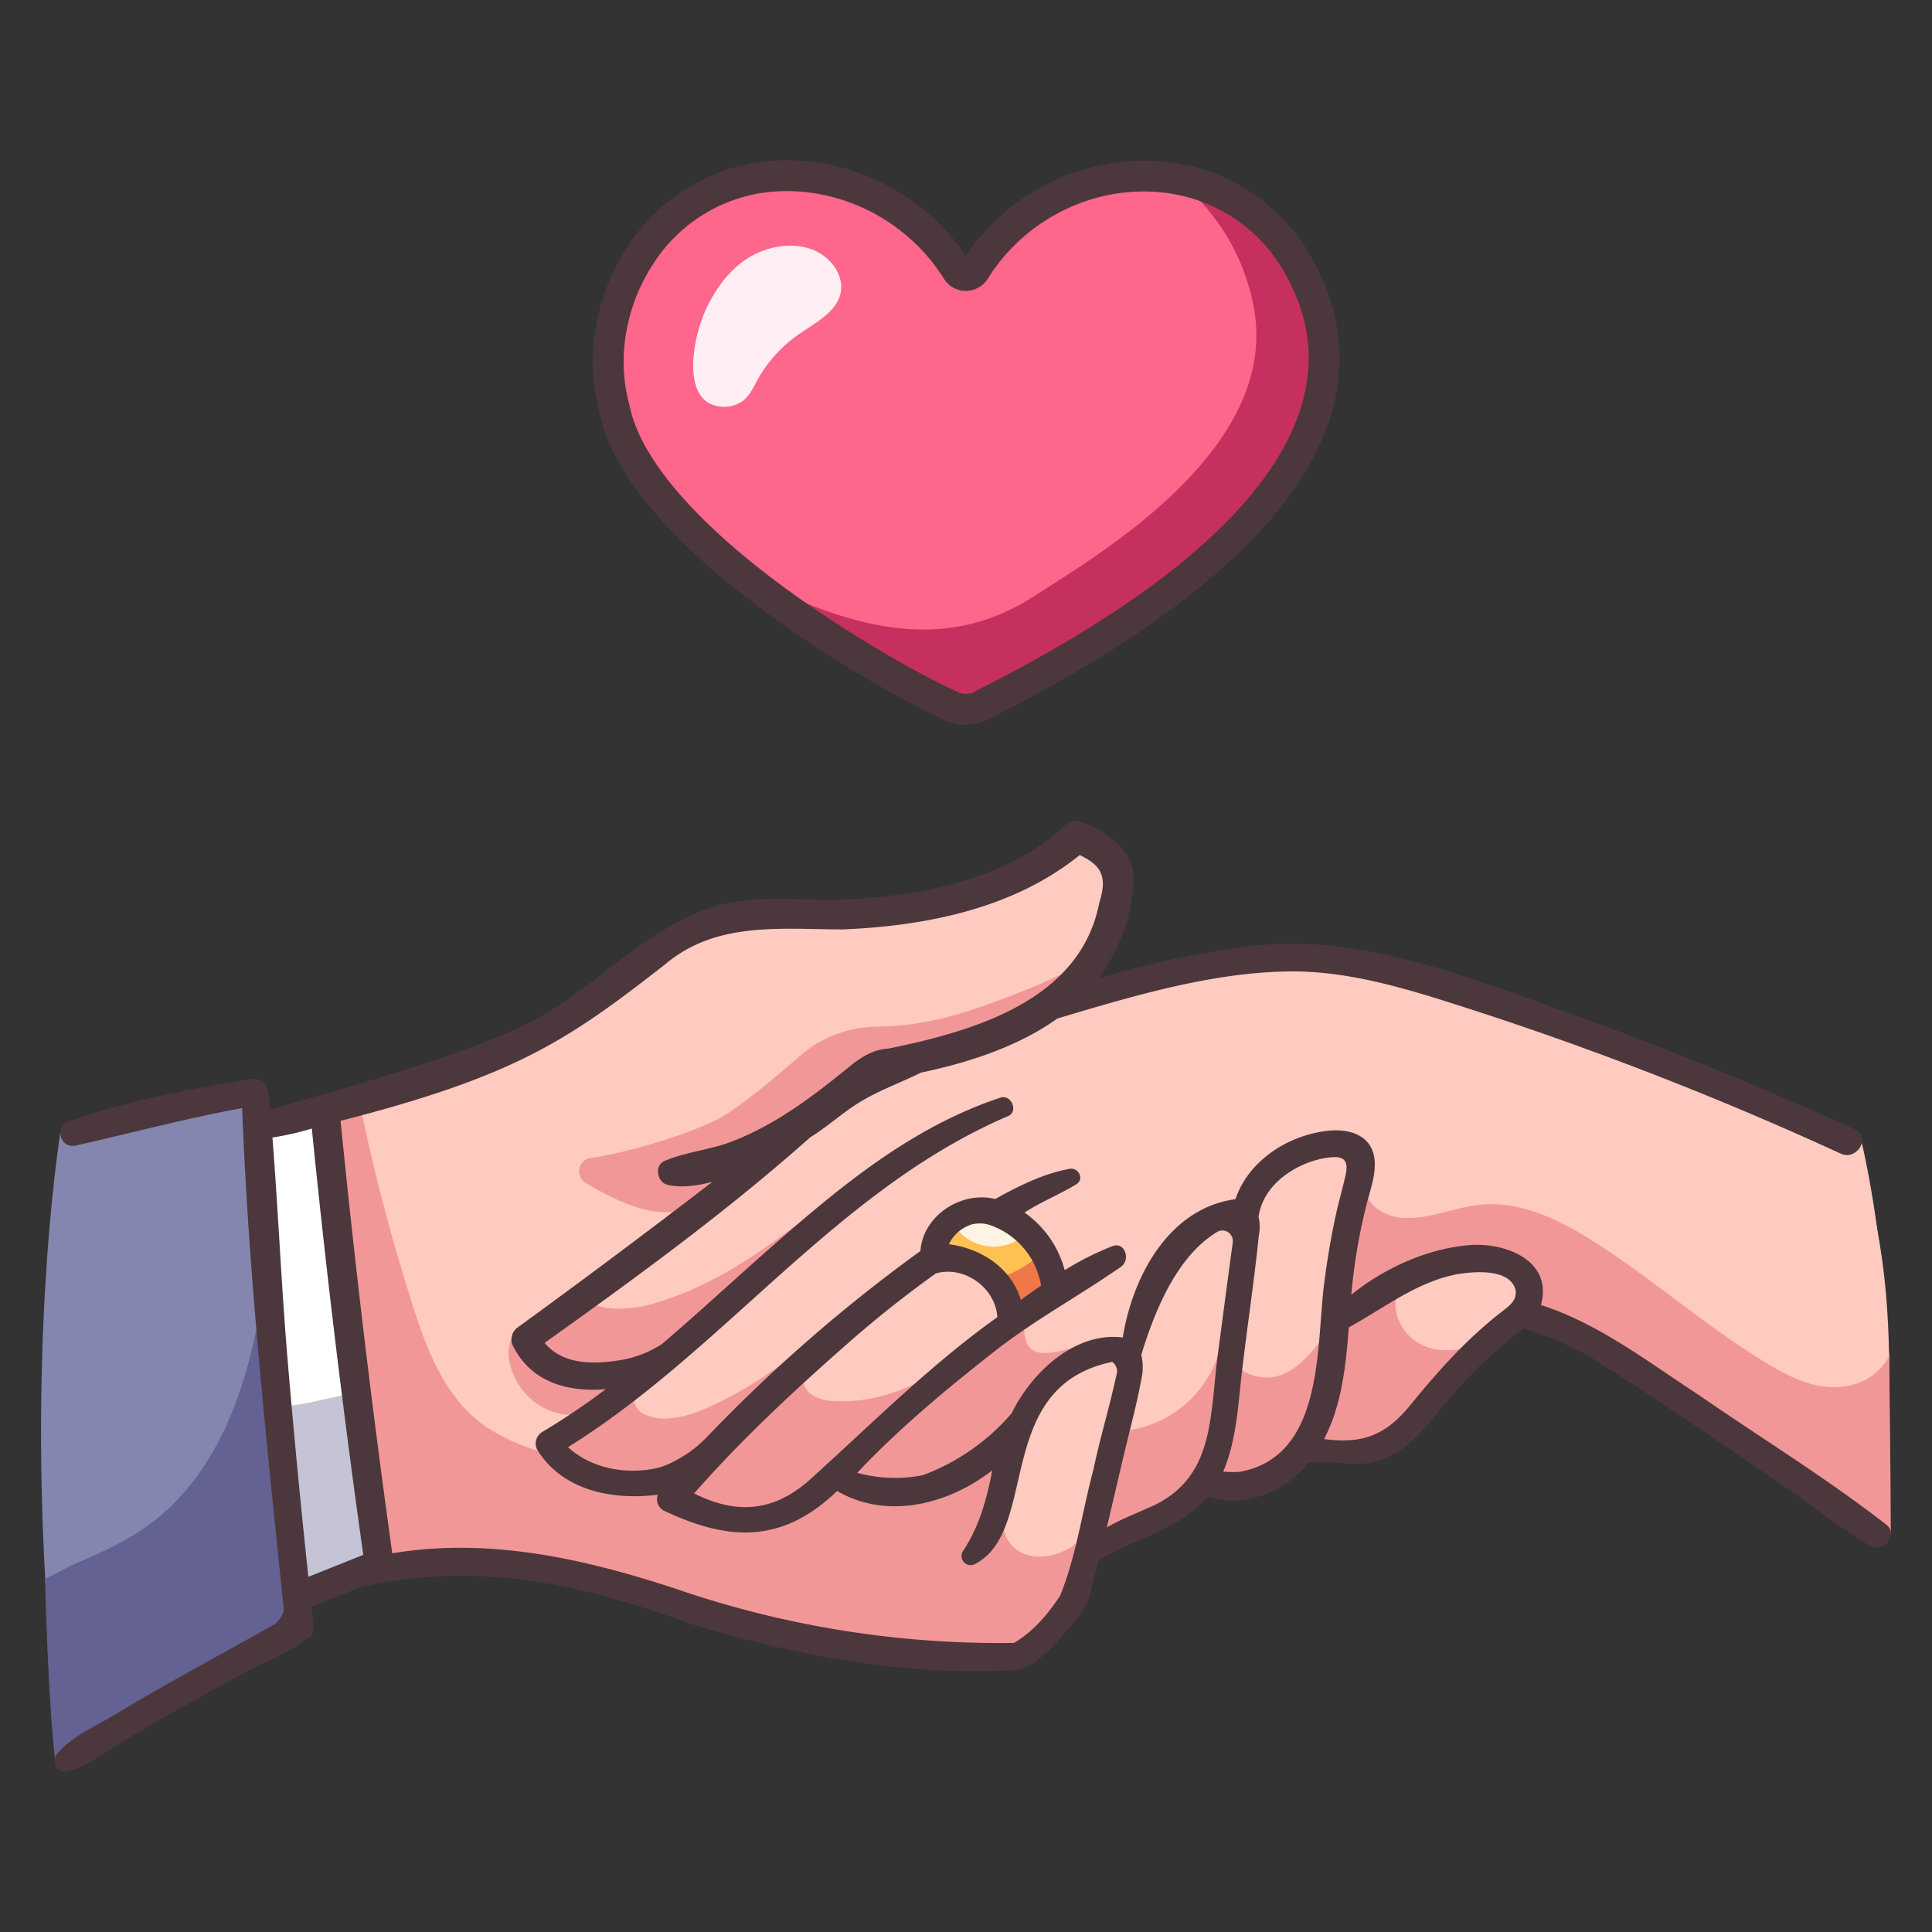 <?xml version="1.0" encoding="UTF-8" standalone="no"?> <svg id="icon" xmlns="http://www.w3.org/2000/svg" viewBox="0 0 500 500"><rect x="0" y="0" width="500" height="500" fill="#333333" stroke="none"/><path d="M15.644,293S7.831,340.151,11.7,408.536c.847,14.974,2.628,30.06,4.754,46.91L77.378,421.7,67.6,282.311Z" style="fill:#8486af"/><path d="M14.457,457.227l62.579-36.413L69.907,319.2c-.608,5.451-1.241,10.9-2.057,16.3-3.336,22.075-10.827,45.21-28.665,58.635-5.951,4.478-12.775,7.644-19.654,10.5-2.478,1.028-5.369,2.958-7.876,3.914C11.655,408.539,12.371,440.7,14.457,457.227Z" style="fill:#646193"/><path d="M68.791,290.753l16.486-3.513L99.021,403.875,77,413.807S63.609,338.283,68.791,290.753Z" style="fill:#fff"/><path d="M77,413.807l22.024-9.933-5.175-43.918L83.169,362.3a60.668,60.668,0,0,1-12.842,1.831C73.1,391.83,77,413.807,77,413.807Z" style="fill:#c4c4d6"/><path d="M85.277,287.24,99.1,405.464s22.007-5.518,49.132,2.615S235.233,433.1,262.869,430.03l14.842-14.842,4.095-15.353s19.96-4.606,29.684-15.354c0,0,17.424,3.582,27.392-10.236,0,0,11.5,9.724,26.858-6.141s28.66-27.885,28.66-27.885l36.337,18.6,55.274,37.944s10.236-66.021-7.677-101.847l-92.123-35.825s-39.408-27.125-112.082,0c0,0,19.233-16.889,14.99-34.8l-10.384-8.681s-17.4,17.381-39.92,18.917-51.759-2.559-71.173,14.33S96.537,287.24,85.277,287.24Z" style="fill:#ffcac0"/><path d="M85.277,287.24,99.1,405.464s22.007-5.518,49.132,2.615S235.233,433.1,262.869,430.03l14.842-14.842,4.095-15.353s19.96-4.606,29.684-15.354c0,0,17.424,3.582,27.392-10.236,0,0,11.5,9.724,26.858-6.141s28.66-27.885,28.66-27.885l36.337,18.6,55.274,37.944,2.883-45.678c-1.673-33.621-7.055-55.3-7.055-55.3l-95.628-36.7s-39.408-27.125-112.082,0c0,0,19.233-16.889,14.99-34.8l-10.384-8.681s-17.4,17.381-39.92,18.917-51.759-2.559-71.173,14.33S96.537,287.24,85.277,287.24Z" style="fill:#ffcac0"/><path d="M489.345,397.254s-.084-21.456-.452-46.168a18.206,18.206,0,0,1-2.237,3.019c-3.63,3.921-8.773,5.3-13.994,4.794-5.6-.541-10.744-3.265-15.48-6.12-5.031-3.033-9.87-6.374-14.624-9.821-9.4-6.817-18.492-14.081-28.224-20.437-9.064-5.92-19.53-11.647-30.73-10.778-6.545.508-12.7,3.5-19.305,3.462a12.644,12.644,0,0,1-8-2.472,7.962,7.962,0,0,1-3.179-6.741,1.514,1.514,0,0,0-2.56-1.061c-.406.494-.818.984-1.218,1.482-.8.994-.868,2.439-1.105,3.666q-.956,4.943-1.509,9.953a122.773,122.773,0,0,0-.567,20.271c.054,1,1.287,2.044,2.257,1.3a82.669,82.669,0,0,1,24.968-13.346c4.356-1.4,9.241-2.376,13.648-.629a9.4,9.4,0,0,1,6.3,9.308,39.257,39.257,0,0,1-.5,4.718c1.007-.926,1.565-1.431,1.565-1.431l36.337,18.6Z" style="fill:#f29797"/><path d="M366.277,347.076c-4.312-3.008-7.379-10.143-3.035-14.377.866-.844.27-2.7-1.061-2.561-11.161,1.133-16.025,11.967-22.546,19.508-3.107,3.592-7.122,7-12.135,6.855-3.941-.114-8.631-2.373-8.861-6.792a1.507,1.507,0,0,0-2.946-.4,28.882,28.882,0,0,1-26.379,21.111,1.534,1.534,0,0,0-1.5,1.5c-.351,7.144-.7,14.721-4.055,21.2-2.708,5.234-7.807,9.285-13.835,9.709-5,.351-9.135-2.2-10.2-7.15-.961-4.459-.241-9.323.647-13.733a68.843,68.843,0,0,1,2.246-8.56,1.371,1.371,0,0,0,.025-.889,46.085,46.085,0,0,1,7.163-10.4,130.2,130.2,0,0,1,12.68-11.742,1.511,1.511,0,0,0-1.46-2.507,60.853,60.853,0,0,1-7.657,1.99c-2.381.431-5.588.779-7.195-1.476-1.435-2.015-1.123-4.944-.925-7.263.121-1.419-1.663-1.811-2.561-1.06-13.2,11.036-28.49,23.615-46.816,22.538a10.729,10.729,0,0,1-6.162-1.892c-1.374-1.116-2.4-3.2-1.638-4.943a111.969,111.969,0,0,0,11-11.806l.012-.01,0,0c.078-.1.16-.2.237-.3,1.113-1.468-1.146-2.785-2.356-1.818a245.172,245.172,0,0,1-20.623,15.317A99.124,99.124,0,0,1,185.1,363.4c-3.9,1.832-8.1,3.539-12.456,3.692a11.125,11.125,0,0,1-6.439-1.377c-1.6-1.037-2.694-3.141-1.686-4.951a1.537,1.537,0,0,0-.538-2.053l-.875-.584a1.467,1.467,0,0,0-1.514,0l-11.625,8.045c-2.915,2.017-7.023,4.1-8.092,7.775a6.341,6.341,0,0,0-.216,2.236A55.434,55.434,0,0,1,127,370.031c-12.581-7.826-17.287-22.8-21.449-36.2q-7.368-23.7-12.411-48.042a33.733,33.733,0,0,1-7.859,1.447L99.1,405.464s22.007-5.518,49.132,2.615S235.233,433.1,262.869,430.03l14.842-14.842,4.095-15.353s19.96-4.607,29.684-15.354c0,0,17.424,3.582,27.392-10.236,0,0,11.5,9.724,26.858-6.142,8.576-8.862,16.511-16.521,21.848-21.559C380.9,348.939,372.423,351.364,366.277,347.076Z" style="fill:#f29797"/><path d="M217.541,307.916c-11.394,9.219-22.983,18.529-36.307,24.843a80.118,80.118,0,0,1-11.635,4.452,31.528,31.528,0,0,1-11.164,1.439,15.191,15.191,0,0,1-5.042-1.235c-1.377-.624-15.26,4.9-17.36,5.636-12.592,4.425,3.174,38.781,31.141,14.635,3.08-2.659,8.683-8.5,11.755-11.154l20.031-17.271c3.72-3.207,7.453-6.4,11.159-9.626a72.009,72.009,0,0,0,9.544-9.6A1.5,1.5,0,0,0,217.541,307.916Z" style="fill:#f29797"/><path d="M284.419,246.491c-1.285.9-2.61,1.734-3.958,2.517a111.311,111.311,0,0,1-14.553,7.016c-10.173,4.064-20.4,7.941-31.284,9.185-2.035.233-5.311.4-8.6.528a30.471,30.471,0,0,0-18.918,7.471c-6.432,5.62-15.205,12.955-20.382,15.9-7.659,4.361-26.019,9.658-33.774,10.541a3.484,3.484,0,0,0-1.432,6.426c5.593,3.43,13.088,7.2,19.478,7.589,11.66.7,15.058-3.944,17.649-6.088,5.494-4.548,11.028-9.054,16.763-13.3,11.227-8.3,23.329-15.717,36.722-19.938,7-2.206,14.25-3.637,20.974-6.663C266.448,266.177,275.948,260.864,284.419,246.491Z" style="fill:#f29797"/><path d="M242.525,324.633s-.324-11.111,13.04-12.074,19.158,20.929,19.158,20.929l-12.075,7.727S256.692,319.643,242.525,324.633Z" style="fill:#ffc152"/><path d="M257.137,322.614a12.268,12.268,0,0,0,9.655-4.7c-2.886-3.287-6.6-5.692-11.227-5.359-4.431.319-7.351,1.757-9.283,3.532A12.292,12.292,0,0,0,257.137,322.614Z" style="fill:#fff3e3"/><path d="M257.824,330.947a38.577,38.577,0,0,1,4.824,10.268l12.075-7.727a49.739,49.739,0,0,0-4.151-10.086A29.905,29.905,0,0,1,257.824,330.947Z" style="fill:#ef7748"/><path d="M488.268,394.655C472.74,382.554,455.805,372.2,439.619,361c-13.118-8.528-25.762-18.4-40.822-23.268,3.3-12.026-10.274-16.66-19.792-15.36-10.19,1.058-21,6.017-29.283,12.684a146.65,146.65,0,0,1,3.84-22.916c.9-3.768,2.489-7.794,2.194-11.736-.483-6.451-6.249-8.348-11.9-7.771-10.435,1.065-20.76,7.72-24.123,17.713-17.27,2.346-26.629,20.025-29.161,35.8-12.394-1.584-23.714,9.192-28.734,19.579a56.016,56.016,0,0,1-22.993,16.047,37.116,37.116,0,0,1-17-.606c11.255-11.931,23.918-22.365,36.821-32.436,10.087-7.678,21.114-13.69,31.466-20.909,2.5-1.743,1.055-6.566-2.24-5.312a74.893,74.893,0,0,0-12.351,6.214,26.441,26.441,0,0,0-10.411-14.914c4.333-2.8,8.951-4.618,13.343-7.264,2.271-1.315.681-4.494-1.707-4.048-6.835,1.277-13.145,4.433-19.192,7.8-8.795-2.149-18.717,4.285-19.365,13.462a404.655,404.655,0,0,0-54.922,47.79,31.828,31.828,0,0,1-10.589,7.48,16.125,16.125,0,0,1-2.645.9c-7.865,1.754-16.934.213-23.054-5.406,40.533-25.2,69.491-66.683,113.937-85.7,2.7-1.157.776-5.674-2-4.755-23.182,7.654-41.98,23.41-60.049,39.3-9.186,8.075-18.21,16.474-27.563,24.452a27.951,27.951,0,0,1-12.033,4.358c-6.783,1.006-14,.613-18.339-4.644,23.483-16.761,47.127-33.958,68.754-53.218,4.888-2.987,9.02-7.011,14.016-9.788,4.653-2.673,9.792-4.531,14.592-6.92,12.334-2.614,25.138-6.726,35.33-14.018,19.178-5.719,40.007-12,60.162-12.185,16.572-.173,32.84,5.311,48.457,10.329a874.217,874.217,0,0,1,94.118,36.825c4.238,1.927,7.947-4.353,3.679-6.294q-37.045-16.846-75.435-30.586c-24.923-8.882-52.429-19.881-79.327-16.995a239.975,239.975,0,0,0-40.944,8.47,48,48,0,0,0,9.064-24.76c.572-8.15-6.988-13.206-13.8-15.832a3.952,3.952,0,0,0-3.946,1.043c-14.646,13.748-36.5,18.071-56.023,19.156-11.266.546-22.534-1.4-33.576,1.541-17.258,4.752-29.493,18.911-44.561,27.836-17.315,10.852-67.4,23.429-71.611,25.007-.3-3.444.02-8.446-4.709-7.871-15.8,2.485-32.158,5.518-47.269,10.876-3.937,1.407-2.41,7.235,1.738,6.305,14.386-3.224,28.5-7.054,43.007-9.675,1.679,43.431,6.33,86.737,10.8,129.951a6.668,6.668,0,0,1-2.5,3.682c-13.976,7.893-27.8,15.2-41.487,23.486-4.762,2.862-11.188,5.641-14.69,10.015-1.651,2.063-.167,5.2,2.646,4.544,5.519-1.281,10.718-5.653,15.575-8.519q7.857-4.638,15.822-9.089,7.955-4.47,16.006-8.766c4.508-2.408,10.336-4.437,14.294-7.846,3.477-.981,1.519-5.782,1.5-8.449q6.493-2.56,12.971-5.16c30.2-6.493,56.037-1,84.47,9.419,27.491,8.371,56.156,13.887,84.76,12.16,4.677-.457,9.644-6.073,12.232-9.008,2.543-2.883,7.105-7.668,7.328-12.1q1-3.588,1.93-7.2c9.081-5.786,21.116-8.034,28.193-16.514,9.437,2.907,20.048-1.153,26.043-8.724,7.048-1.038,13.485,1.823,20.433-1.423,6.548-3.059,10.725-8.729,15.166-14.168a117.018,117.018,0,0,1,20.236-19.3c6.837,2.338,13.511,4.953,19.563,8.978,15.676,9.811,30.866,20.4,46.161,30.793,7.951,5.475,15.672,11.616,23.959,16.555C487.358,402.039,491.354,397.221,488.268,394.655ZM251.359,316.919a8.6,8.6,0,0,1,4.652.066,20.076,20.076,0,0,1,13.424,15.721c-1.771,1.216-3.518,2.459-5.244,3.7-2.441-8.138-10.094-13.3-18.628-14.4A9.927,9.927,0,0,1,251.359,316.919Zm-33.5,32.117a287.746,287.746,0,0,1,24.338-19.474c7.452-2.121,15.439,3.775,15.92,11.314-17.4,12.406-32.473,27.586-48.273,41.834-9.337,8.479-19.013,9.4-30.211,3.792C191.362,373.122,204.567,360.754,217.856,349.036ZM74.421,351.825c-1.6-19.107-2.412-38.315-3.914-57.436A73.91,73.91,0,0,0,80.7,292.071q5.54,55.291,13.314,110.318-7.1,2.865-14.211,5.69Q76.8,379.983,74.421,351.825ZM274.343,413c-3.128,4.727-6.98,9.316-11.937,12.189A257.582,257.582,0,0,1,174.673,411.1c-23.908-7.845-48.333-13.235-73.156-9.108Q93.726,346.174,88.14,290.076c45.455-11.659,58.835-20.889,83.92-40.444,13.232-11.25,29.933-9.129,46-9.1,21.524-.877,44.251-5.389,61.379-19.249,6.1,2.913,7.015,6.011,5.053,12.369-4.893,25.206-32.232,33.167-54.574,37.72-3.381.2-6.186,1.636-9.228,3.973-9.6,7.846-19.559,15.581-31.268,20.067-5.679,2.223-12,2.672-17.5,5.079-2.683,1.175-1.829,5.5.8,6.126,3.661.873,7.793.246,11.667-.768q-24.878,19.13-50.246,37.574a3.781,3.781,0,0,0-1.314,5.009c4.679,9.357,14.308,11.922,23.952,11.08a182.989,182.989,0,0,1-16.474,11.1,3.478,3.478,0,0,0-1.224,4.666c6.508,10.407,19.207,13.057,31.164,11.55a3.282,3.282,0,0,0,1.583,4.124c16.842,8.021,30.726,8.488,44.812-5.08,12.9,7.524,28.8,3.5,40.166-5.364-1.438,7.461-3.393,14.693-7.684,21.052a2.365,2.365,0,0,0,3.207,3.207c16.872-8.7,4.5-45.941,35.527-52.307a3.128,3.128,0,0,1,1.262,2.5c-1.774,8.527-4.348,16.812-6.136,25.332C280.07,391.149,278.58,402.569,274.343,413Zm22.3-22.527c-3.071,1.439-6.933,2.842-10.2,4.842,1.582-6.6,3.081-13.216,4.655-19.805,1.472-6.165,3.15-12.347,4.285-18.586a13.638,13.638,0,0,0-.026-6.277c3.371-10.984,8.955-25.3,19.579-31.795a2.707,2.707,0,0,1,4.1,2.664c-1.028,7.643-2.969,22.121-3.7,27.872C312.892,366.006,315.017,383.065,296.644,390.469Zm24.184-9.563a24.949,24.949,0,0,1-4.263-.069c3.687-8.57,3.878-18.49,5.074-27.624,1.309-11.137,3.028-22.268,4.129-33.413a11.081,11.081,0,0,0-.059-4.878c1.367-9.672,12.1-15.085,19.294-15.448,3.739-.188,3.871,2.012,3.109,5.219-.811,3.41-1.765,6.775-2.5,10.2-1.338,6.23-2.355,12.523-3.109,18.849C340.717,350.417,342.039,377.086,320.828,380.906Zm67.725-41.359c-8.8,6.858-15.889,14.737-22.947,23.322-6.547,8.325-12.492,10.942-22.935,9.555,4.545-8.7,5.632-18.83,6.4-28.9,9.062-4.964,17.215-11.516,27.6-13.68,4.493-.818,14.013-1.7,15.539,3.933C392.718,336.58,390.472,338.051,388.553,339.547Z" style="fill:#4c373c"/><path d="M331.337,68.414c-7.477-12.39-27-22.149-27-22.149-19.3-3.357-40.693,5.333-52.164,23.853a2.7,2.7,0,0,1-4.43,0c-10.415-16.762-30.828-27.342-51.638-24.072-28.822,4.708-43.743,35.281-37.166,59.414,2.906,15.067,17.436,30.685,34.1,44,0,0,44.292,22.9,53.748,27.13a8.535,8.535,0,0,0,7.328,0C287.08,160.047,362.948,122.371,331.337,68.414Z" style="fill:#ff668b"/><path d="M304.34,46.268a54.8,54.8,0,0,1,20.376,34.713c5.432,36.241-41.675,63.252-56.859,73.166-27.122,17.71-53.72,4.644-74.815-4.686,20.315,16.238,43.8,29.059,53.256,33.294a8.535,8.535,0,0,0,7.328,0c32.964-16.545,113.438-61.036,81.826-114.993A44.782,44.782,0,0,0,304.34,46.268Z" style="fill:#c6305f"/><path d="M209.989,64.5c-5.366-1.931-11.739-.661-16.445,2.32s-7.943,7.453-10.305,12.117c-4.108,8.112-6.541,23.215,1.3,25.846a8.459,8.459,0,0,0,7.642-.965c1.876-1.44,2.8-3.584,3.881-5.558a34.83,34.83,0,0,1,10.408-11.553c4.1-2.91,9.18-5.419,10.792-9.833C219.034,72.011,215.354,66.431,209.989,64.5Z" style="fill:#ffeef3"/><path d="M249.946,187.578a12.415,12.415,0,0,1-5.33-1.193c-10.8-4.844-34.029-17.795-53.984-33.729l-.089-.068c-20.781-16.612-32.724-32.162-35.5-46.221-3.691-13.723-1.057-29.432,7.057-42.052A48.721,48.721,0,0,1,195.464,42.1c20.875-3.278,42.486,6.358,54.5,24.084,12.145-17.978,33.992-27.525,55.067-23.858.061.011.122.022.183.036a48.9,48.9,0,0,1,33.666,23.335l.027.044c7.88,13.45,9.775,27.361,5.635,41.35-7.963,26.9-37.946,53.556-89.118,79.242A12.6,12.6,0,0,1,249.946,187.578Zm-54.487-41.3.086.068c19.283,15.411,42.367,28.274,52.388,32.762l.1.048a4.531,4.531,0,0,0,3.852,0c49.058-24.626,77.668-49.644,84.978-74.336,3.534-11.94,1.947-23.392-4.854-35.012a41.011,41.011,0,0,0-28.348-19.594c-.057-.01-.112-.021-.168-.034-18.545-3.147-37.787,5.69-47.92,22.047a6.69,6.69,0,0,1-11.234-.006C234.29,56.037,215.154,47.108,196.729,50a40.809,40.809,0,0,0-27.9,18.644c-6.937,10.79-9.191,24.161-6.028,35.767.027.1.049.195.069.294C165.183,116.693,176.452,131.067,195.459,146.274Zm-2.418,3.189h0Zm55.735-81.452,0,.006ZM251.14,68l0,.008Z" style="fill:#4c373c"/></svg>